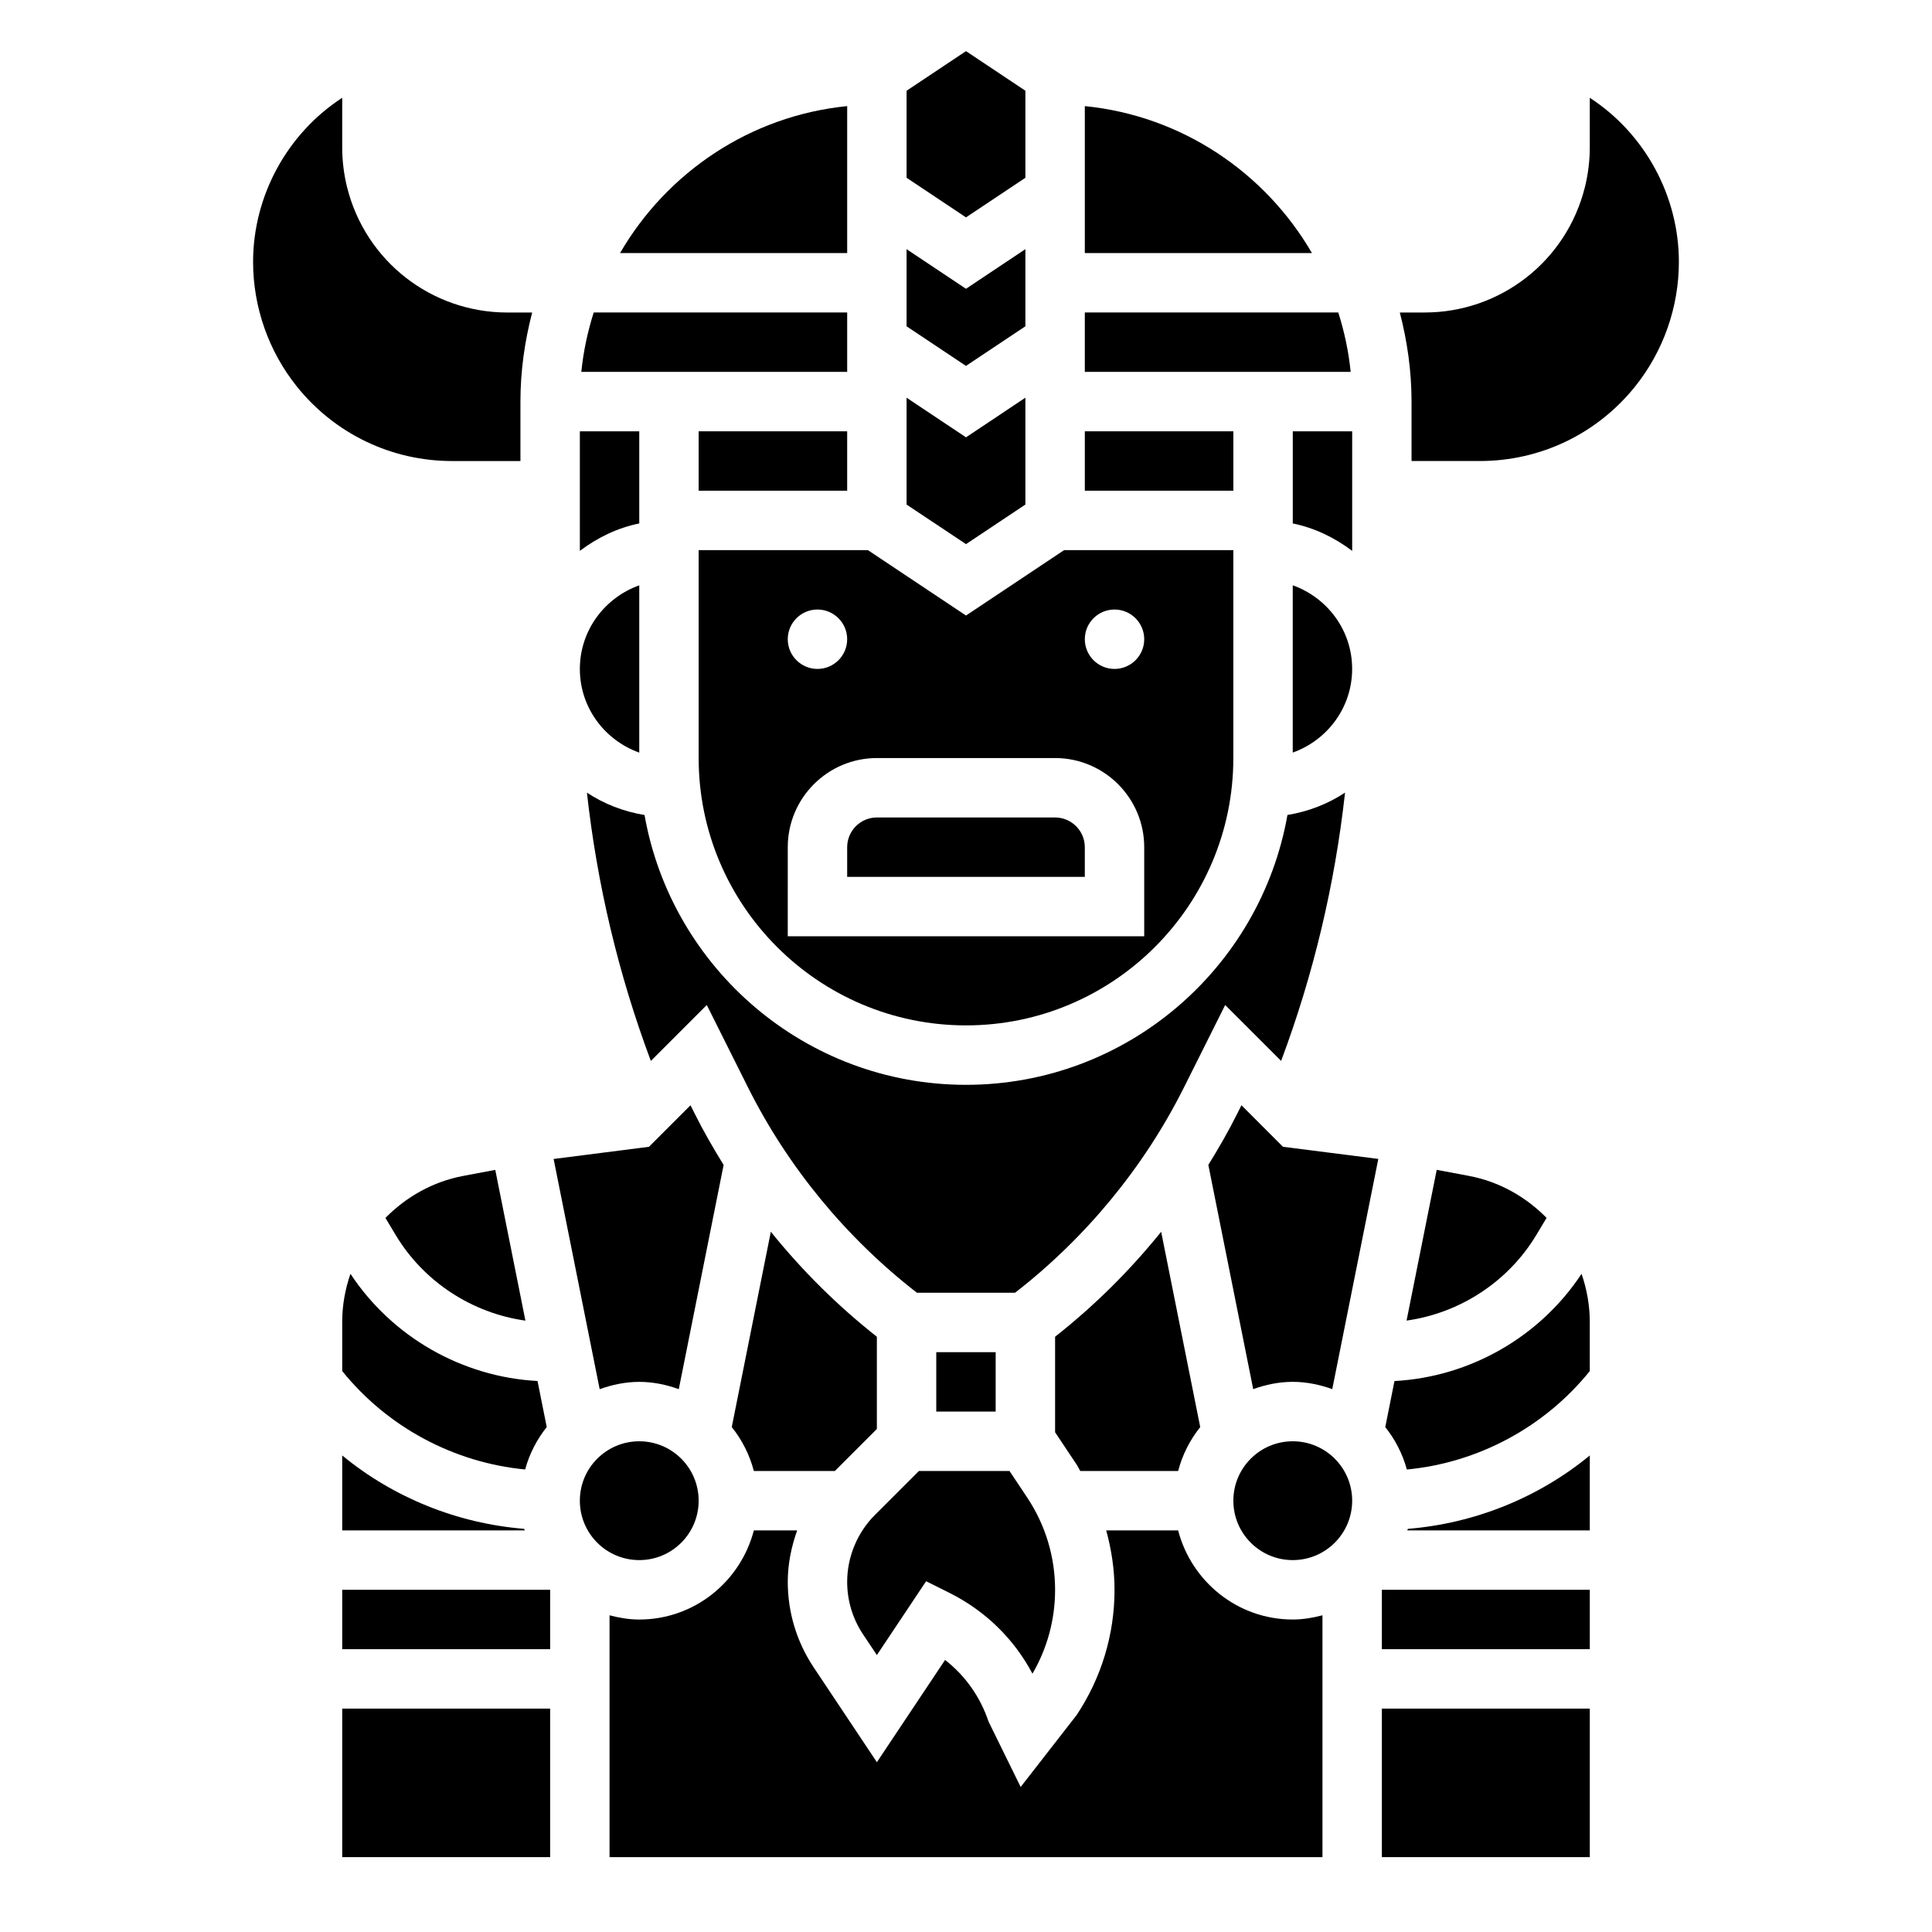 <?xml version="1.0" encoding="UTF-8"?>
<!-- Uploaded to: ICON Repo, www.iconrepo.com, Generator: ICON Repo Mixer Tools -->
<svg fill="#000000" width="800px" height="800px" version="1.1" viewBox="144 144 512 512" xmlns="http://www.w3.org/2000/svg">
 <g>
  <path d="m423.61 360.64h-47.23c-4.336 0-7.871 3.535-7.871 7.871v7.871h62.977v-7.871c0-4.336-3.535-7.871-7.875-7.871z"/>
  <path d="m329.15 344.89c0 39.062 31.789 70.848 70.848 70.848 39.062 0 70.848-31.789 70.848-70.848v-55.105h-44.848l-25.996 17.336-26.004-17.336h-44.848zm110.21-39.359c4.344 0 7.871 3.527 7.871 7.871s-3.527 7.871-7.871 7.871-7.871-3.527-7.871-7.871 3.523-7.871 7.871-7.871zm-78.723 0c4.344 0 7.871 3.527 7.871 7.871s-3.527 7.871-7.871 7.871-7.871-3.527-7.871-7.871 3.527-7.871 7.871-7.871zm-7.871 62.977c0-13.02 10.598-23.617 23.617-23.617h47.23c13.02 0 23.617 10.598 23.617 23.617v23.617l-94.465-0.004z"/>
  <path d="m415.74 230.47v-20.441l-15.742 10.5-15.746-10.5v20.441l15.746 10.496z"/>
  <path d="m415.74 277.71v-28.316l-15.742 10.5-15.746-10.5v28.316l15.746 10.492z"/>
  <path d="m415.74 191.11v-23.062l-15.742-10.496-15.746 10.496v23.062l15.746 10.496z"/>
  <path d="m329.15 258.3h39.359v15.742h-39.359z"/>
  <path d="m313.41 258.3h-15.742v31.691c4.598-3.481 9.895-6.086 15.742-7.273z"/>
  <path d="m368.51 226.81h-67.172c-1.598 5.055-2.738 10.312-3.281 15.742l70.453 0.004z"/>
  <path d="m368.51 172.12c-25.734 2.562-47.801 17.609-60.191 38.949h60.191z"/>
  <path d="m431.49 172.12v38.949h60.191c-12.395-21.34-34.461-36.387-60.191-38.949z"/>
  <path d="m392.12 502.34h15.742v15.742h-15.742z"/>
  <path d="m376.38 498.25c-10.375-8.172-19.812-17.523-28.102-27.828l-10.352 51.766c2.707 3.394 4.723 7.312 5.848 11.637h21.477l11.129-11.133z"/>
  <path d="m423.61 498.25v25.316l5.691 8.535c0.371 0.551 0.621 1.156 0.977 1.723h25.945c1.125-4.32 3.141-8.242 5.848-11.637l-10.352-51.758c-8.293 10.297-17.734 19.648-28.109 27.82z"/>
  <path d="m483.51 425.15c8.629-23.035 14.25-46.848 16.941-71.102-4.519 3.008-9.707 5.008-15.266 5.934-7.168 40.57-42.594 71.508-85.188 71.508s-78.02-30.938-85.191-71.5c-5.559-0.93-10.754-2.938-15.266-5.934 2.691 24.254 8.312 48.066 16.941 71.102l14.824-14.824 10.902 21.797c10.598 21.191 26.07 39.949 44.793 54.465h25.992c18.719-14.523 34.203-33.281 44.793-54.465l10.902-21.797z"/>
  <path d="m502.34 281.92v-23.613h-15.742v24.41c5.848 1.195 11.148 3.793 15.742 7.273z"/>
  <path d="m313.41 343.45v-44.328c-9.141 3.258-15.742 11.918-15.742 22.168s6.602 18.902 15.742 22.16z"/>
  <path d="m486.59 299.11v44.328c9.141-3.258 15.742-11.918 15.742-22.168 0.004-10.25-6.602-18.898-15.742-22.16z"/>
  <path d="m498.66 226.81h-67.172v15.742h70.453c-0.543-5.43-1.684-10.688-3.281-15.742z"/>
  <path d="m431.49 258.3h39.359v15.742h-39.359z"/>
  <path d="m516.96 549.57h48.352v-19.859c-13.617 11.203-30.504 18.012-48.223 19.453-0.035 0.141-0.09 0.266-0.129 0.406z"/>
  <path d="m473 436.9-1.133 2.258c-2.32 4.644-4.914 9.141-7.644 13.555l11.887 59.418c3.289-1.172 6.785-1.926 10.477-1.926s7.188 0.754 10.477 1.93l12.203-61.008-25.27-3.219z"/>
  <path d="m510.21 596.8h55.105v39.359h-55.105z"/>
  <path d="m376.38 582.61 13.051-19.57 6.219 3.109c9.5 4.746 17.09 12.195 21.965 21.402 3.926-6.75 5.996-14.379 5.996-22.234 0-8.738-2.566-17.207-7.406-24.473l-4.676-7.016h-24.016l-11.66 11.66c-4.668 4.664-7.344 11.129-7.344 17.727 0 4.969 1.457 9.777 4.211 13.91z"/>
  <path d="m456.22 549.57h-19.062c1.395 5.102 2.203 10.375 2.203 15.742 0 11.855-3.481 23.34-10.051 33.211l-14.824 19.043-8.508-17.32c-2.188-6.566-6.188-12.195-11.523-16.344l-18.07 27.094-16.758-25.145c-4.488-6.731-6.859-14.562-6.859-22.637 0-4.738 0.945-9.305 2.488-13.641h-11.477c-3.519 13.539-15.742 23.617-30.371 23.617-2.731 0-5.336-0.457-7.871-1.117v64.09h188.93v-64.094c-2.535 0.66-5.141 1.117-7.875 1.117-14.625 0-26.852-10.078-30.371-23.617z"/>
  <path d="m502.34 541.7c0 8.695-7.051 15.742-15.746 15.742-8.695 0-15.742-7.047-15.742-15.742 0-8.695 7.047-15.746 15.742-15.746 8.695 0 15.746 7.051 15.746 15.746"/>
  <path d="m553.86 466.75c-5.481-5.559-12.531-9.621-20.656-11.141l-8.461-1.59-7.988 39.949c14.145-1.984 26.945-10.297 34.395-22.703z"/>
  <path d="m565.31 169.91v13.121c0 3.574-0.441 7.141-1.309 10.621-4.879 19.531-22.348 33.164-42.477 33.164h-6.559c1.961 7.566 3.109 15.453 3.109 23.617v15.742h18.09c16.113 0 31.125-7.219 41.195-19.797 7.461-9.32 11.562-21.023 11.562-32.961 0-17.496-9.004-33.996-23.613-43.508z"/>
  <path d="m510.21 565.31h55.105v15.742h-55.105z"/>
  <path d="m513.55 509.99-2.441 12.203c2.621 3.289 4.582 7.078 5.723 11.242 18.91-1.801 36.496-11.234 48.477-26.086v-13.043c0-4.441-0.805-8.715-2.18-12.73-11.051 16.738-29.566 27.332-49.578 28.414z"/>
  <path d="m329.15 541.7c0 8.695-7.047 15.742-15.742 15.742s-15.742-7.047-15.742-15.742c0-8.695 7.047-15.746 15.742-15.746s15.742 7.051 15.742 15.746"/>
  <path d="m234.69 596.8h55.105v39.359h-55.105z"/>
  <path d="m236.87 481.57c-1.379 4.019-2.18 8.289-2.18 12.727v13.043c11.973 14.855 29.566 24.277 48.477 26.086 1.141-4.164 3.102-7.949 5.723-11.242l-2.441-12.203c-20.012-1.074-38.527-11.668-49.578-28.41z"/>
  <path d="m283.24 493.98-7.988-39.949-8.453 1.59c-8.125 1.52-15.176 5.582-20.656 11.141l2.715 4.527c7.434 12.395 20.234 20.707 34.383 22.691z"/>
  <path d="m234.69 549.57h48.352c-0.039-0.141-0.094-0.27-0.125-0.41-17.723-1.43-34.609-8.25-48.227-19.449z"/>
  <path d="m281.92 266.18v-15.742c0-8.164 1.148-16.051 3.109-23.617h-6.559c-20.129 0-37.59-13.633-42.477-33.156-0.867-3.484-1.305-7.055-1.305-10.629v-13.125c-14.613 9.512-23.617 26.012-23.617 43.508 0 11.934 4.102 23.641 11.555 32.961 10.078 12.582 25.09 19.801 41.203 19.801z"/>
  <path d="m313.41 510.21c3.691 0 7.188 0.754 10.477 1.93l11.879-59.418c-2.731-4.418-5.32-8.91-7.644-13.555l-1.133-2.258-11.004 11.004-25.27 3.227 12.203 61.008c3.305-1.184 6.801-1.938 10.492-1.938z"/>
  <path d="m234.69 565.31h55.105v15.742h-55.105z"/>
 </g>
</svg>